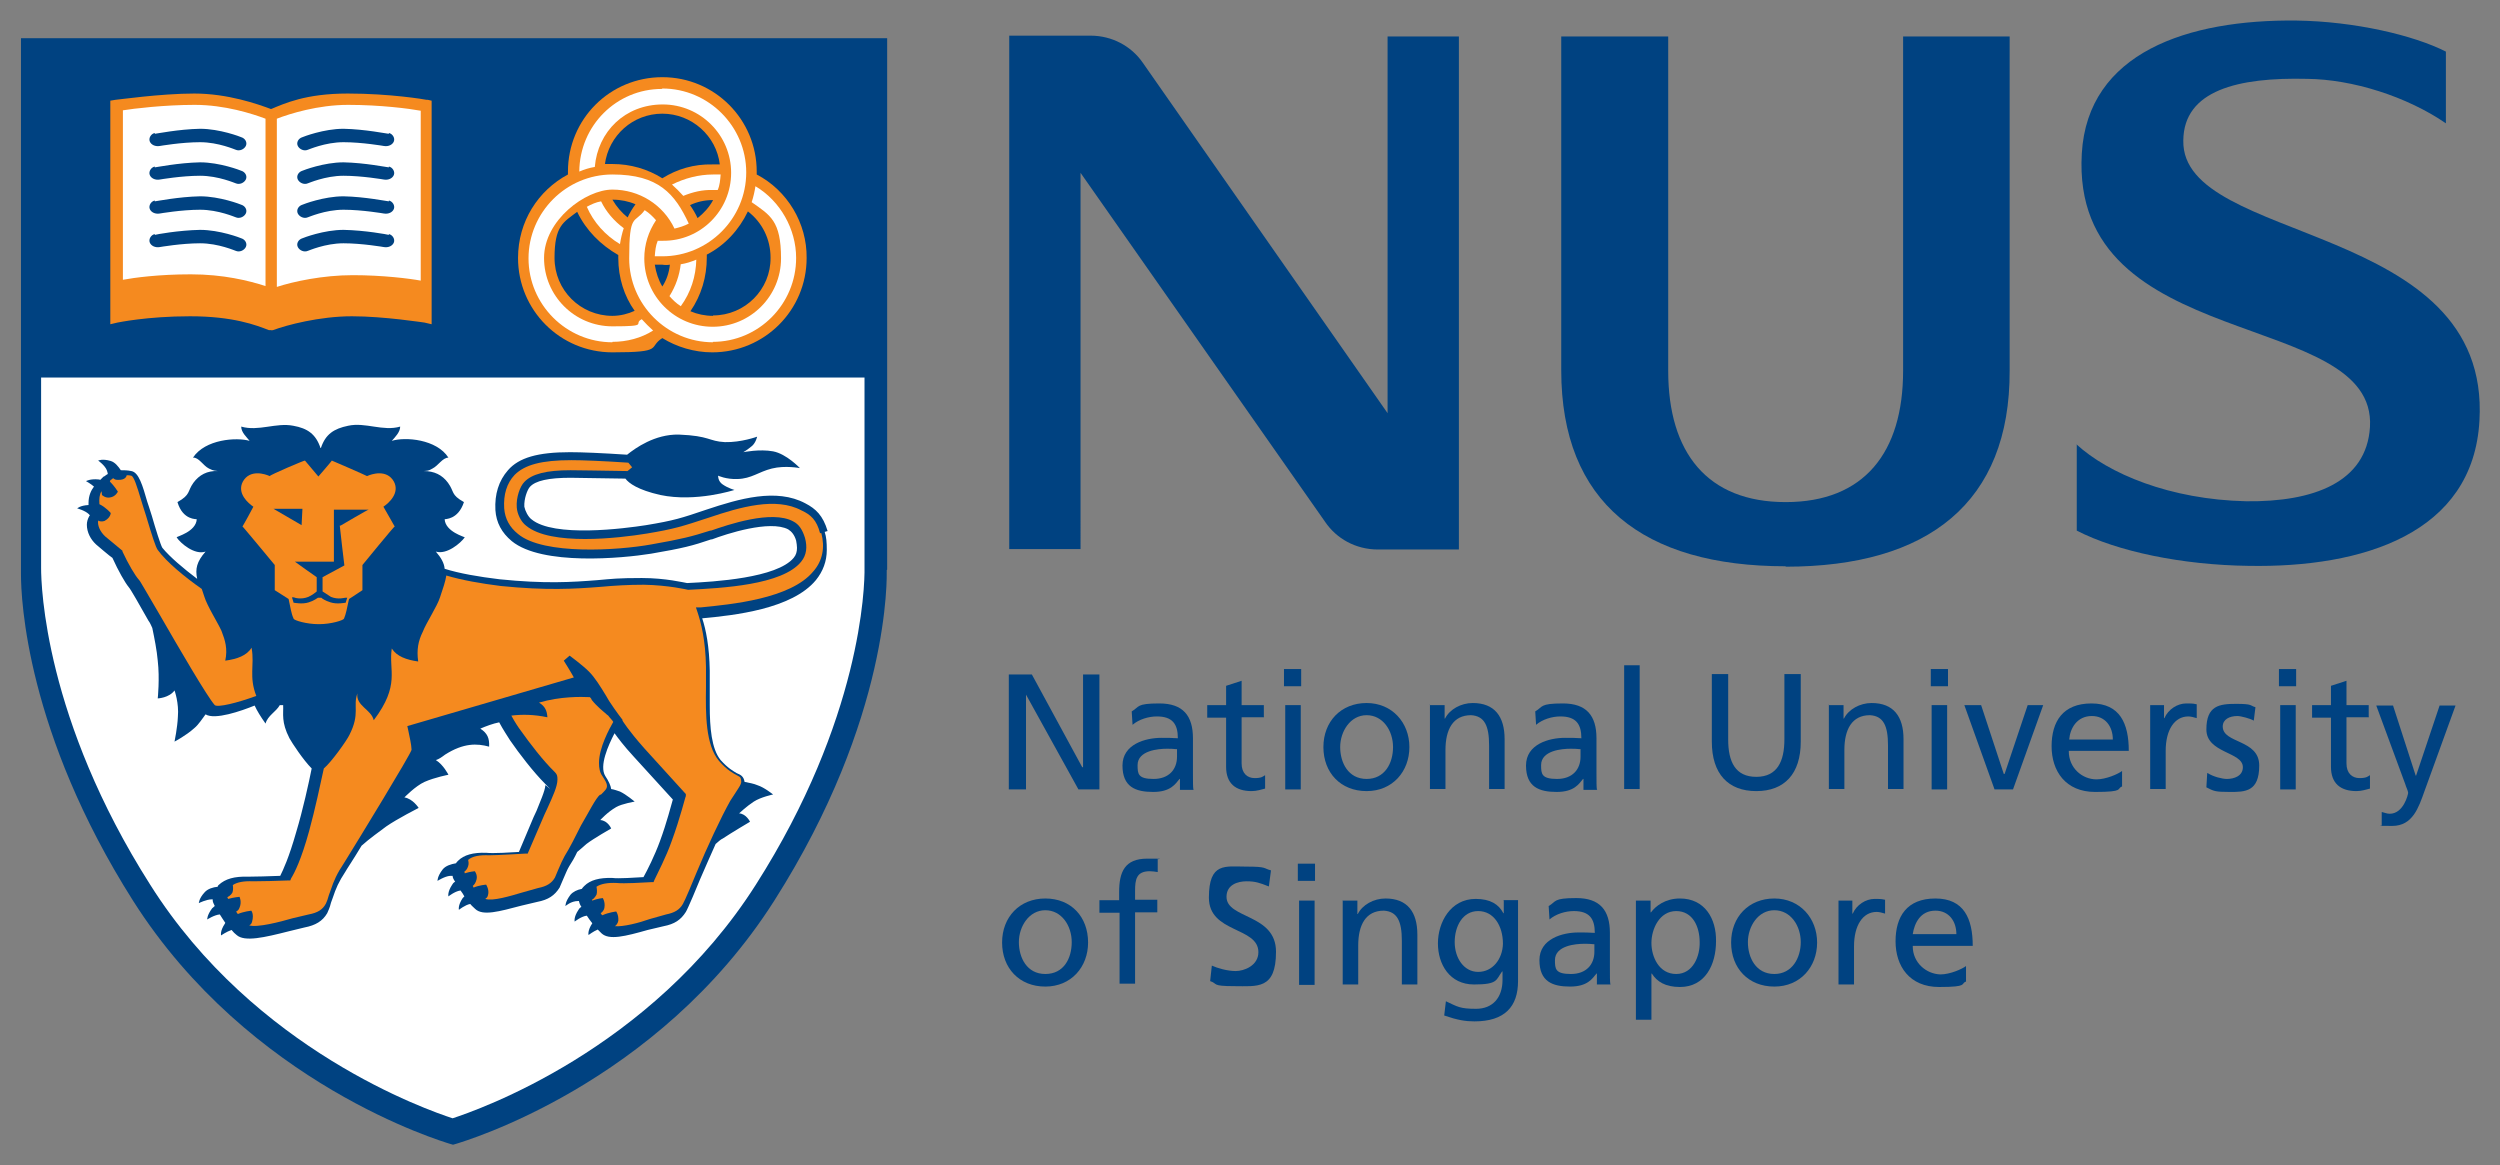<?xml version="1.0" encoding="UTF-8"?>
<svg id="Layer_1" xmlns="http://www.w3.org/2000/svg" version="1.1" viewBox="0 0 596 277.8">
  <rect x="0" y="0" width="596" height="277.8" fill="#808080" stroke="none"/>
  <!-- Generator: Adobe Illustrator 29.1.0, SVG Export Plug-In . SVG Version: 2.1.0 Build 142)  -->
  <defs>
    <style>
      .st0 {
        fill: #f58a1f;
      }

      .st1 {
        fill: #fff;
      }

      .st2 {
        fill: #602d1a;
      }

      .st3 {
        fill: #004281;
      }
    </style>
  </defs>
  <polygon class="st3" points="240.5 160.8 246 160.8 258 182.9 258.2 182.9 258.2 160.8 262.1 160.8 262.1 188.2 257.1 188.2 244.6 165.6 244.6 165.6 244.6 188.2 240.5 188.2 240.5 160.8"/>
  <path class="st3" d="M284.5,188.2c-.1-.6-.1-1.7-.1-3.9v-8.3c0-5.4-2.4-8.3-8-8.3s-4.7.8-6.6,1.9l.2,3.2c1.5-1.3,3.8-2,5.8-2,3.7,0,5,1.8,5,5.2-1.4-.1-2.5-.1-3.9-.1-3.8,0-9.3,1.5-9.3,6.6s3.1,6.3,7.3,6.3,5.3-1.9,6.3-3.1h.1v2.6h3.3ZM280.6,180.4c0,3-1.9,5.3-5.6,5.3s-3.8-1.2-3.8-3.3c0-3.5,5-3.9,7-3.9s1.5.1,2.4.1v1.8h0Z"/>
  <path class="st3" d="M301.3,171h-5.3v11c0,2.4,1.4,3.5,3.1,3.5s2-.4,2.5-.7v3.2c-.8.2-2,.6-3.2.6-3.8,0-6.1-1.8-6.1-5.8v-11.7h-4.5v-3h4.5v-4.6l3.7-1.2v5.8h5.3v2.8h.1Z"/>
  <rect class="st3" x="306.4" y="168.1" width="3.7" height="20.1"/>
  <rect class="st3" x="306.1" y="159.5" width="4.1" height="4.1"/>
  <path class="st3" d="M325.8,167.6c-6.1,0-10.3,4.4-10.3,10.5s4.1,10.5,10.3,10.5,10.2-4.7,10.2-10.5-4.1-10.5-10.2-10.5ZM325.8,185.7c-4.4,0-6.3-3.9-6.3-7.6s2.4-7.6,6.3-7.6,6.3,3.7,6.3,7.6-2,7.6-6.3,7.6Z"/>
  <path class="st3" d="M340.9,168.1h3.5v3.2h.1c1.1-2.2,3.8-3.7,6.6-3.7,5.2,0,7.6,3.2,7.6,8.6v11.9h-3.7v-10.4c0-4.7-1.1-7-4.3-7.2-4.3,0-6.1,3.4-6.1,8.3v9.3h-3.7v-20.1h-.1Z"/>
  <path class="st3" d="M380.7,188.2c-.1-.6-.1-1.7-.1-3.9v-8.3c0-5.4-2.4-8.3-8-8.3s-4.7.8-6.6,1.9l.2,3.2c1.5-1.3,3.8-2,5.8-2,3.7,0,5,1.8,5,5.2-1.4-.1-2.5-.1-3.9-.1-3.8,0-9.3,1.5-9.3,6.6s3.1,6.3,7.3,6.3,5.3-1.9,6.3-3.1h.1v2.6h3.3ZM376.8,180.4c0,3-1.9,5.3-5.6,5.3s-3.8-1.2-3.8-3.3c0-3.5,5-3.9,7-3.9s1.5.1,2.4.1v1.8h0Z"/>
  <rect class="st3" x="387.2" y="158.6" width="3.7" height="29.5"/>
  <path class="st3" d="M429.3,176.8c0,7.7-3.9,11.8-10.6,11.8s-10.6-4.1-10.6-11.8v-16.1h3.9v15.6c0,5.3,1.7,8.9,6.7,8.9s6.7-3.7,6.7-8.9v-15.6h3.9v16.1Z"/>
  <path class="st3" d="M436,168.1h3.5v3.2h.1c1.1-2.2,3.8-3.7,6.6-3.7,5.2,0,7.6,3.2,7.6,8.6v11.9h-3.7v-10.4c0-4.7-1.1-7-4.3-7.2-4.3,0-6.1,3.4-6.1,8.3v9.3h-3.7v-20.1h-.1Z"/>
  <rect class="st3" x="460.5" y="168.1" width="3.7" height="20.1"/>
  <rect class="st3" x="460.3" y="159.5" width="4.1" height="4.1"/>
  <polygon class="st3" points="479.9 188.2 475.5 188.2 468.3 168.1 472.3 168.1 477.7 184.5 477.9 184.5 483.4 168.1 487.1 168.1 479.9 188.2"/>
  <path class="st3" d="M493.2,179h14.3c0-6.5-2.1-11.3-8.9-11.3s-9.5,4.3-9.5,10.2,3.3,10.9,10.4,10.9,5-.8,6.4-1.3v-3.7c-.9.7-3.8,2-6.1,2-3.4,0-6.6-2.7-6.6-6.7ZM498.7,170.7c3.2,0,5,2.5,5,5.6h-10.4c.2-2.6,1.8-5.6,5.4-5.6Z"/>
  <path class="st3" d="M512.5,168.1h3.4v3.1h.1c.9-2.1,3.1-3.5,5.2-3.5s1.7.1,2.5.2v3.3c-.7-.2-1.4-.4-2-.4-3.3,0-5.4,3.2-5.4,8.2v9.1h-3.7v-20h-.1Z"/>
  <path class="st3" d="M526.3,184.3c1.4.9,3.5,1.4,4.6,1.4,1.7,0,3.8-.7,3.8-2.8,0-3.7-8.7-3.3-8.7-9s3.1-6.1,7.1-6.1,3.2.4,4.6.8l-.4,3.2c-.8-.5-3.1-1.1-3.9-1.1-1.9,0-3.5.8-3.5,2.5,0,4.1,8.7,3,8.7,9.3s-3.4,6.3-7,6.3-3.8-.2-5.6-1.1l.2-3.4Z"/>
  <rect class="st3" x="543.6" y="168.1" width="3.7" height="20.1"/>
  <rect class="st3" x="543.3" y="159.5" width="4.1" height="4.1"/>
  <path class="st3" d="M564.7,171h-5.3v11c0,2.4,1.4,3.5,3.1,3.5s2-.4,2.5-.7v3.2c-.8.2-2,.6-3.2.6-3.8,0-6.1-1.8-6.1-5.8v-11.7h-4.5v-3h4.5v-4.6l3.7-1.2v5.8h5.3v2.8h.1Z"/>
  <path class="st3" d="M567.9,193.6c.5.1,1.1.4,1.8.4,3.3,0,4.4-4.6,4.4-5s-.5-1.4-.7-2.1l-6.9-18.7h4l5.4,16.7h.1l5.6-16.7h3.8l-7.4,20.4c-1.4,3.9-2.8,8.3-7.7,8.3s-1.9-.1-2.5-.2v-3.1Z"/>
  <path class="st3" d="M249.2,214.2c-6.1,0-10.3,4.4-10.3,10.5s4.1,10.5,10.3,10.5,10.2-4.7,10.2-10.5c0-6.1-4-10.5-10.2-10.5ZM249.2,232.2c-4.4,0-6.3-3.9-6.3-7.6s2.4-7.6,6.3-7.6,6.3,3.7,6.3,7.6-1.9,7.6-6.3,7.6Z"/>
  <path class="st3" d="M266.8,217.6h-4.7v-3h4.7v-1.9c0-4.8,1.3-8,6.7-8s1.8.1,2.5.2v3c-.6-.1-1.3-.2-1.9-.2-3.2,0-3.5,2-3.5,4.7v2.1h5.3v3h-5.3v17h-3.7v-16.9h-.1Z"/>
  <path class="st3" d="M302.4,211.3c-2-.8-3.1-1.2-5.2-1.2s-4.8.8-4.8,3.7c0,5.3,11.8,4,11.8,13.1s-4.5,8.2-10,8.2-3.8-.6-5.7-1.2l.4-3.7c1.3.6,3.7,1.3,5.7,1.3s5.4-1.3,5.4-4.5c0-6.1-11.8-4.5-11.8-13s3.9-7.4,8.9-7.4,4,.4,5.9.9l-.5,3.8Z"/>
  <rect class="st3" x="309.7" y="214.7" width="3.7" height="20.1"/>
  <rect class="st3" x="309.4" y="205.9" width="4.1" height="4.1"/>
  <path class="st3" d="M320.1,214.7h3.5v3.2h.1c1.1-2.2,3.8-3.7,6.6-3.7,5.2,0,7.6,3.2,7.6,8.6v11.9h-3.7v-10.4c0-4.7-1.1-7-4.3-7.2-4.3,0-6.1,3.4-6.1,8.3v9.3h-3.7v-20.1h-.1Z"/>
  <path class="st3" d="M358.5,214.7v3h-.1c-1.1-2.1-3.1-3.4-6.6-3.4-6,0-9,5.6-9,10.6s2.8,9.8,8.6,9.8,5.2-1.1,6.7-3.1h.1v2c0,4.3-2.4,6.9-6.3,6.9s-4.4-.5-7.2-1.8l-.4,3.4c3.2,1.1,5.1,1.4,7.2,1.4,7.2,0,10.4-3.5,10.4-9.6v-19.3h-3.5ZM352.4,231.7c-3.4,0-5.6-3.3-5.6-7.1s1.9-7.4,5.6-7.4,5.9,3.5,5.9,7.8c-.1,3.7-2.5,6.7-5.9,6.7Z"/>
  <path class="st3" d="M383.9,234.6c-.1-.6-.1-1.7-.1-3.9v-8.3c0-5.4-2.4-8.3-8-8.3s-4.7.8-6.6,1.9l.2,3.2c1.5-1.3,3.8-2,5.8-2,3.7,0,5,1.8,5,5.2-1.4-.1-2.5-.1-3.9-.1-3.8,0-9.3,1.5-9.3,6.6s3.1,6.3,7.3,6.3,5.3-1.9,6.3-3.1h.1v2.6h3.3ZM380.1,226.9c0,3-1.9,5.3-5.6,5.3s-3.8-1.2-3.8-3.3c0-3.5,5-3.9,7-3.9s1.5.1,2.4.1v1.8h0Z"/>
  <path class="st3" d="M400.5,214.2c-3.5,0-5.8,1.8-6.9,3.3h-.1v-2.8h-3.5v28.4h3.7v-11h.1c1.2,1.9,3.2,3.2,6.7,3.2,6,0,8.6-5.3,8.6-10.9.1-5.4-2.7-10.2-8.6-10.2ZM399.6,232.2c-4.1,0-5.9-4.1-5.9-7.4s1.9-7.6,5.9-7.6,5.6,3.8,5.6,7.4c.1,3.2-1.5,7.6-5.6,7.6Z"/>
  <path class="st3" d="M423,214.2c-6.1,0-10.3,4.4-10.3,10.5s4.1,10.5,10.3,10.5,10.2-4.7,10.2-10.5-4.1-10.5-10.2-10.5ZM423,232.2c-4.4,0-6.3-3.9-6.3-7.6s2.4-7.6,6.3-7.6,6.3,3.7,6.3,7.6c0,3.7-2,7.6-6.3,7.6Z"/>
  <path class="st3" d="M438.2,214.7h3.4v3.1h.1c.9-2.1,3.1-3.5,5.2-3.5s1.7.1,2.5.2v3.3c-.7-.2-1.4-.4-2-.4-3.3,0-5.4,3.2-5.4,8.2v9.1h-3.7v-20h-.1Z"/>
  <path class="st3" d="M456,225.5h14.3c0-6.5-2.1-11.3-8.9-11.3s-9.5,4.3-9.5,10.2,3.3,10.9,10.4,10.9,5-.8,6.4-1.3v-3.7c-.9.7-3.8,2-6.1,2-3.4-.1-6.6-2.8-6.6-6.7ZM461.4,217.1c3.2,0,5,2.5,5,5.6h-10.4c.4-2.6,1.8-5.6,5.4-5.6Z"/>
  <g>
    <path class="st3" d="M495,105.9c7.6,7,22.3,13.2,40.5,13.6,16,.2,28.7-4.5,29.5-17.7,1.7-28.5-71.5-17.1-68.7-65.2,1.4-24.1,25.3-32,51.2-31.7,13.9.2,27.9,3.5,35.6,7.4v17.1c-9.3-6.4-22.3-10.5-33.1-10.6-16.4-.4-29.4,2.7-29.5,14.7-.5,24.9,73.4,19,70.6,66.8-1.5,26.9-27.8,35.1-55.1,34.6-15.7-.2-31.2-3.4-40.9-8.4v-20.6Z"/>
    <path class="st3" d="M425.7,135c-34,0-53.5-15.2-53.5-46.7V8.7h25.5v79.7c0,19.5,9.3,31.3,28,31.3s28-11.8,28-31.3V8.7h25.4v79.7c.1,31.4-19.4,46.7-53.4,46.7Z"/>
    <path class="st3" d="M330.8,8.7v89.8l-58.4-83.6c-2.7-3.9-7.3-6.4-12.4-6.4h-19.4v122.4h17V41.2l58.3,83.2c2.7,4,7.3,6.6,12.6,6.6h19.3V8.7h-17Z"/>
  </g>
  <path class="st3" d="M211.5,135.8V9.1H5v127.8c0,6,1.3,37.7,26.7,77.8,27.8,43.8,73.7,57.4,75.6,58l.7.2.7-.2c1.9-.6,48-14.1,75.9-58,27.8-43.7,26.8-77.4,26.8-78.8Z"/>
  <path class="st1" d="M180.2,210.9c-25.1,39.5-66.5,53.8-72.3,55.7-5.8-1.9-47.2-16.2-72.1-55.7h0c-25.1-39.5-26-71.1-26-75.5v-45.4h196.3v45.3c.1,4.6-.8,36.2-25.9,75.6Z"/>
  <path class="st2" d="M149.1,108.5h0c.1,0,0,0,0,0Z"/>
  <path class="st0" d="M101.7,23.8c-.4-.1-8.7-1.5-18.8-1.5s-15.1,2.4-18.3,3.7c-3.2-1.2-10.3-3.7-18.3-3.7s-18.4,1.5-18.8,1.5l-1.2.2v53.3l1.7-.4c.1,0,7-1.5,17.3-1.5s15.7,2.1,18.8,3.3h.5c0,.1.5,0,.5,0,3.2-1.2,11.1-3.3,18.8-3.3s17.1,1.5,17.3,1.5l1.7.4V24l-.9-.2Z"/>
  <g>
    <path class="st1" d="M63.3,28.3c-3.2-1.2-9.7-3.3-16.9-3.3s-14.7.9-17.1,1.3v40.4c2.7-.5,8.5-1.3,16.2-1.3s13.8,1.5,17.8,2.8c0,0,0-39.9,0-39.9Z"/>
    <path class="st1" d="M83,25c-7.2,0-13.9,2.1-17,3.3v40.1c4-1.3,11-2.8,18.1-2.8s13.5.8,16.2,1.3V26.4c-2.7-.5-9.6-1.4-17.3-1.4Z"/>
  </g>
  <g>
    <path class="st3" d="M36.9,31.7c-.9.2-1.5,1.2-1.2,2s1.3,1.3,2.4,1.1c0,0,5.2-.9,9.6-.9s8.4,1.8,8.5,1.8c.9.4,2-.1,2.4-.9.4-.8-.1-1.8-1.1-2.1-.2-.1-5.1-2-9.8-2-5.1.1-10.6,1.2-10.8,1.2Z"/>
    <path class="st3" d="M36.9,39.7c-.9.2-1.5,1.2-1.2,2s1.3,1.3,2.4,1.1c0,0,5.2-.9,9.6-.9s8.4,1.8,8.5,1.8c.9.4,2-.1,2.4-.9.4-.8-.1-1.8-1.1-2.1-.2-.1-5.1-2-9.8-2-5.1.1-10.6,1.2-10.8,1.2Z"/>
    <path class="st3" d="M36.9,47.8c-.9.2-1.5,1.2-1.2,2s1.3,1.3,2.4,1.1c0,0,5.2-.9,9.6-.9s8.4,1.8,8.5,1.8c.9.4,2-.1,2.4-.9.4-.8-.1-1.8-1.1-2.1-.2-.1-5.1-2-9.8-2-5.1.1-10.6,1.2-10.8,1.2Z"/>
    <path class="st3" d="M36.9,55.8c-.9.2-1.5,1.2-1.2,2s1.3,1.3,2.4,1.1c0,0,5.2-.9,9.6-.9s8.4,1.8,8.5,1.8c.9.4,2-.1,2.4-.9.4-.8-.1-1.8-1.1-2.1-.2-.1-5.1-2-9.8-2-5.1.1-10.6,1.1-10.8,1.2Z"/>
  </g>
  <g>
    <path class="st3" d="M92.7,31.7c.9.2,1.5,1.2,1.2,2s-1.3,1.3-2.4,1.1c0,0-5.2-.9-9.6-.9s-8.4,1.8-8.5,1.8c-.9.4-2-.1-2.4-.9-.4-.8.1-1.8,1.1-2.1.2-.1,5.1-2,9.8-2,5.1.1,10.5,1.2,10.8,1.2Z"/>
    <path class="st3" d="M92.7,39.7c.9.2,1.5,1.2,1.2,2s-1.3,1.3-2.4,1.1c0,0-5.2-.9-9.6-.9s-8.4,1.8-8.5,1.8c-.9.4-2-.1-2.4-.9-.4-.8.1-1.8,1.1-2.1.2-.1,5.1-2,9.8-2,5.1.1,10.5,1.2,10.8,1.2Z"/>
    <path class="st3" d="M92.7,47.8c.9.2,1.5,1.2,1.2,2s-1.3,1.3-2.4,1.1c0,0-5.2-.9-9.6-.9s-8.4,1.8-8.5,1.8c-.9.4-2-.1-2.4-.9-.4-.8.1-1.8,1.1-2.1.2-.1,5.1-2,9.8-2,5.1.1,10.5,1.2,10.8,1.2Z"/>
    <path class="st3" d="M92.7,55.8c.9.2,1.5,1.2,1.2,2s-1.3,1.3-2.4,1.1c0,0-5.2-.9-9.6-.9s-8.4,1.8-8.5,1.8c-.9.4-2-.1-2.4-.9-.4-.8.1-1.8,1.1-2.1.2-.1,5.1-2,9.8-2,5.1.1,10.5,1.1,10.8,1.2Z"/>
  </g>
  <path class="st3" d="M197.3,126.6c-1.1-3.7-2.8-5.3-5.3-6.6-6.9-3.7-15.8-1.1-23.6,1.5-5.9,2-7.7,2.6-14.4,3.7-5.1.8-22,3-27.3-1.4-.8-.6-1.5-2-1.7-3-.1-1.9.7-4,1.3-4.7,1.3-1.5,4.5-2.2,9.7-2.2l13.1.2c.8,1.1,3,2.7,8.3,3.9,8.5,1.8,17.7-1.2,17.7-1.2,0,0-1.5-.4-2.8-1.3-1.2-.8-1.1-2.1-1.1-2.1,0,0,1.9.9,4.6.8,3.4-.1,5-1.7,8.2-2.5,3.2-.8,6.7-.1,6.7-.1,0,0-3.2-3.4-6.4-4s-7.1.2-7.1.2c0,0,.9-.5,2.1-1.5.9-.8,1.2-2.2,1.2-2.2,0,0-3.8,1.4-7.7,1.3-3.9-.2-3.5-1.5-11-1.8-5.7-.1-10.3,3.2-12.3,4.8-6-.4-10.8-.6-13.6-.6-7.7,0-12.2,1.3-14.8,4.3-2.2,2.5-3.2,5.7-3,9.5.2,3,1.5,5.4,3.9,7.4,7.2,5.9,26.4,4.1,33.2,3,7.6-1.3,9.9-1.9,14.3-3.4h.2c3.4-1.3,13.8-4.7,18.2-2.4.8.5,1.5,1.3,1.9,2.7.1.6.2,1.2.2,1.7,0,.9-.2,1.7-.8,2.4-4,4.8-18.9,5.7-25.4,6-.7-.1-5.1-1.2-10.8-1.2s-7.1.2-10.5.5c-6.3.5-12.6.9-23.4-.2-5-.6-9.6-1.4-13.1-2.5-.1-1.3-.8-2.6-2.1-4.1,2.6.8,5.9-2,6.9-3.4,0-.1-4.6-1.3-4.8-4.3,0-.1,3.2.2,4.6-4.1-3.2-1.8-2.2-2.4-3.8-4.6-1.4-1.9-3.3-2.8-5.8-2.8.9-.1,1.1,0,2.1-.6,1.4-.7,2.4-2.6,3.8-2.6-2.8-4.4-10.3-5-13.5-4,.8-.9,2-2.1,2-3.4-4.1,1.2-8.3-1.1-12.4-.2-3.4.7-5.4,2-6.5,5.3h-.1c-1.1-3.3-3.1-4.7-6.5-5.3-4.1-.8-8.3,1.4-12.4.2,0,1.4,1.3,2.5,2,3.4-3.1-.9-10.6-.4-13.5,4,1.4-.1,2.4,1.9,3.8,2.6,1.2.6,1.5.5,2.1.6-2.5-.1-4.4.9-5.8,2.8-1.5,2.1-.6,2.8-3.8,4.6,1.3,4.4,4.6,4,4.6,4.1-.2,3-4.8,4.1-4.8,4.3.9,1.4,4.3,4.3,6.9,3.4-2.1,2.4-2.5,4.1-2,6.5-3.3-2.5-6.5-5.2-8.3-7.4-.4-.6-1.7-4.8-2.5-7.6l-.7-2.2-.4-1.2c-1.1-3.8-2-7-3.8-7.3-.9-.2-1.8-.2-2.5-.2-.6-.9-1.4-1.9-2.4-2.2-2-.6-3-.1-3-.1,0,0,1.7,1.2,2.1,2.4.1.4.2.6.2.8-.4.2-.7.5-.9.6h-.1c-.2.2-.5.5-.8.8-.1,0-.2-.1-.4-.1-2-.2-3,.4-3,.4,0,0,1.1.6,1.9,1.3-.7.9-1.3,2.2-1.3,3.9v.5c-2,.1-2.7.8-2.7.8,0,0,1.9.5,2.8,1.4.1.1.2.2.2.4h-.1c-.4.7-.6,1.4-.6,2.1,0,1.8.9,3.5,2.2,4.7,0,0,3.5,3,3.9,3.2,1.4,3.1,3,5.9,3.9,7,.4.4,2.5,4.1,4.7,8,.4.5.6,1.1.9,1.7.5,2.4,1.1,5.4,1.3,7.8.5,4.3,0,9,0,9,0,0,2.7-.1,4-1.9,0,0,1.1,3,.8,6.3-.1,2.5-.8,5.9-.8,5.9,0,0,2.7-1.4,4.7-3.2,1.1-.9,2-2.4,2.7-3.3,2.2,1.4,8.5-.8,11.7-2.1.6,1.3,1.4,2.6,2.6,4.3.5-1.9,2.5-2.8,3.4-4.4h.8c.1,2.1-.5,4,1.5,7.9.6,1.1,3.3,5.2,5.3,7.2-.7,3.5-2.1,9.9-3.7,15.2-1.7,6-3.1,9-3.8,10.4-2.2.1-6.4.2-7.7.2-3.2-.1-5.4.5-7,2-.1.1-.2.2-.2.4-1.1.1-2.4.5-3.1,1.3-1.4,1.5-1.4,2.6-1.4,2.6,0,0,1.8-.9,3.1-.9h.2v.2c0,.4.2.8.5,1.4-.2.1-.4.4-.6.5-1.3,1.7-1.2,2.7-1.2,2.7,0,0,1.7-1.1,3-1.2.4.6.8,1.3,1.3,2,0,.1-.1.1-.1.2-1.2,1.8-.9,2.8-.9,2.8,0,0,1.3-.9,2.5-1.3.4.5.8.9,1.2,1.2,1.9,1.7,6.6.6,12.5-.9l3.7-.9c2.6-.5,4.3-1.5,5.4-3.4.2-.5.6-1.2.9-2.5l.4-1.1c.8-2.4,1.4-3.8,3.1-6.4,0-.1,1.7-2.6,3.8-6.1,1.9-1.7,4.3-3.4,5.9-4.6,2.6-1.8,7.7-4.4,7.7-4.4,0,0-1.4-2.2-3.4-2.5,0,0,2.6-2.7,4.8-3.7,2.5-1.1,5.7-1.7,5.7-1.7,0,0-1.2-2.4-3-3.5.7-.2,1.4-.7,2.2-1.3,4.4-2.8,7.6-2.7,10.5-1.9.1-2-.4-3.2-2.1-4.3,1.4-.6,3-1.2,4.5-1.5.9,1.7,2.1,3.5,2.6,4.3,2.2,3.2,5.6,7.6,8.3,10.3s.1.2.1.4c0,1.2-1.4,4.3-2.1,6.1l-.7,1.5s-2.7,6.4-3.5,8.3c-1.5.1-6.3.4-7.8.2-3.1-.1-5.3.5-6.7,1.9-.2.2-.4.4-.5.6-1.2.2-2.5.6-3.2,1.5-1.3,1.7-1.2,2.7-1.2,2.7,0,0,1.7-1.1,3-1.2h.6c0,.4.2.8.6,1.4-.4.2-.6.5-.7.7-1.2,1.8-.9,2.8-.9,2.8,0,0,1.5-1.2,2.8-1.4h.1c.4.5.6.9.9,1.4l-.4.4c-1.2,1.8-.9,2.8-.9,2.8,0,0,1.5-1.2,2.7-1.4.4.5.8.8,1.2,1.2,1.8,1.7,5.7.6,11-.8l3.8-.9c2.6-.5,4.1-1.5,5.3-3.4l.9-2.1c.5-1.1.9-2.2,1.4-3,.6-.9,1.3-2.1,1.9-3.4.8-.7,1.7-1.4,2.2-1.9,1.7-1.3,5.9-3.7,5.9-3.7,0,0-.8-1.9-2.6-2,0,0,1.7-1.9,3.8-3.1,1.4-.8,4.4-1.3,4.4-1.3,0,0-2-1.7-3.5-2.4-.6-.2-1.4-.5-2.1-.6-.1-.8-.6-1.9-1.4-3.1-1.5-2.4.7-7.3,2.2-10.2.8,1.1,2.2,3,4.6,5.6,0,0,7.6,8.3,9.3,10.2-.4,1.3-1.4,5.4-3.1,10-1.2,3.3-3,6.9-3.9,8.5-1.8.1-6,.4-7.4.2-3.1-.1-5.3.5-6.7,1.9-.2.2-.5.5-.6.7-1.1.2-2.1.7-2.7,1.4-1.3,1.7-1.2,2.7-1.2,2.7,0,0,1.3-1.2,3-1.2h.2c.1.4.2.8.6,1.4-.4.2-.6.5-.7.7-1.2,1.8-.9,2.8-.9,2.8,0,0,1.5-1.2,2.8-1.4h.1c.4.6.8,1.2,1.3,1.8h0c-1.2,1.8-.9,2.8-.9,2.8,0,0,1.2-.9,2.2-1.3l.9.9c1.8,1.7,5.7.7,11-.8l3.8-.9c2.6-.5,4.1-1.5,5.3-3.4.5-.8,2.8-6.3,3.4-7.8,1.2-2.8,2.5-5.7,3.7-8.4.6-.5,1.2-1.1,1.7-1.3,2.1-1.4,6.5-4,6.5-4,0,0-.9-1.9-2.6-2,0,0,1.8-1.7,3.5-2.8,1.7-1.1,4.6-1.7,4.6-1.7,0,0-2.1-1.7-3.7-2.2-.9-.4-2.1-.6-3.1-.8-.2-1.3-.9-1.7-1.9-2.1-.8-.5-2-1.1-3.8-3.1-2.2-2.7-2.6-7.8-2.6-13v-8.3c-.1-5.8-.9-9.8-1.8-12.5,7.6-.7,21.4-2.2,27.1-9.1,1.7-2.1,2.6-4.5,2.6-7.2,0-1.8-.1-3.1-.5-4.3Z"/>
  <path class="st0" d="M91.4,120.8c1.2-.8,4-3.2,2.5-6-1.7-3-5.3-1.8-6.4-1.3-.1-.1-8.3-3.7-8.4-3.7.1,0-3.2,3.8-3.2,3.8l-3.2-3.8c-.1-.1-8.3,3.4-8.4,3.7-1.1-.5-4.7-1.7-6.4,1.3-1.5,2.8,1.3,5.2,2.5,6h0c0,.1-2.6,4.8-2.6,4.7s7.7,9.2,7.7,9.2v6s3.1,2,3.3,2.1c.5,2.2.6,3.4,1.2,4.7.1.4,3.1,1.3,5.9,1.3h.2c2.8,0,5.7-.9,5.9-1.3.5-1.2.7-2.4,1.2-4.7.2-.1,3.2-2.1,3.2-2.1v-6s7.6-9.3,7.7-9.2c0,.1-2.6-4.6-2.7-4.7q.1.1,0,0Z"/>
  <polygon class="st3" points="65.2 121.3 71.9 121.3 72.1 121.3 71.9 125.2 65.2 121.3"/>
  <path class="st3" d="M81,125.3c0,.4,1.1,9.5,1.1,9.5,0,0-5,2.7-5.2,2.8v3.4c.2.1,1.2.8,2,1.3,1.7.7,3.3.2,3.4.2h.5c0-.1-.4,1.2-.4,1.2h-.1c-.1,0-2,.4-3.5-.1-1.3-.4-2-.9-2.2-1.1h-.8c-.2.1-.9.7-2.2,1.1-1.5.5-3.4.1-3.5.1h-.1l-.4-1.3h.5c0,.1,1.7.6,3.4-.1.9-.4,1.8-1.1,2-1.3v-3.4c-.2-.1-5.2-3.7-5.2-3.7h9.3v-12.4h8.3c-.1-.1-6.5,3.7-6.7,3.8Z"/>
  <path class="st0" d="M143.2,189.5c.9-.9,1.5-1.4,1.5-2.1s-.4-1.3-1.1-2.4c-.6-.8-.8-1.9-.8-3.1,0-3.7,2.5-8.2,3.4-9.8-.2-.4-.7-.8-1.2-1.5-.2-.1-.5-.4-.6-.5-.6-.5-2.2-1.8-3.3-3.2-.1-.2-.2-.5-.5-.7-2.1-.1-7-.2-12.1,1.3,1.5.9,1.9,2,2,3.5-3.3-.7-6.1-.7-8.6-.4.8,1.5,1.8,3,2.2,3.5,2.2,3.1,5.4,7.3,8.2,10,.5.5.6.9.6,1.7,0,1.7-1.1,4-2.4,6.9l-.7,1.5-4,9.3h-.6c-.2,0-6.6.4-8.6.4-2.2-.1-4,.2-5,1.1.1.5.2.9,0,1.5-.2.7-.6,1.1-.9,1.3,0,.1.1.2.1.4,1.2-.4,2.4-.5,2.4-.5,0,0,.7.9.4,2-.2.8-.6,1.3-.9,1.5.1.1.1.2.2.4,1.4-.6,3-.7,3-.7,0,0,.7,1.1.5,2.2s-.5.9-.7,1.2c1.7.6,6-.7,8.7-1.5l3.9-1.1c2-.4,3.2-1.1,4-2.5l.8-1.9c.5-1.2,1.1-2.5,1.5-3.2,1.2-1.9,2.6-4.7,3.9-7.3,2-3.4,3.5-6.5,4.6-7.4Z"/>
  <g>
    <path class="st0" d="M68.1,165.3s0,.1,0,0q0,.1,0,0c0,.1,0,0,0,0Z"/>
    <path class="st0" d="M60,154.4c-1.2,1.9-3.4,2.7-6.3,3.1.6-2.8,0-4.8-.9-7.1-.9-2-3.4-5.9-4.1-8.2-.2-.6-.4-1.2-.6-1.8-4-2.8-8.4-6.4-10.5-9.3-.5-.7-1.3-3.2-2.8-8.2l-.7-2.2-.4-1.3c-1.1-3.7-1.8-5.8-2.4-6-.4-.1-.7-.1-1.1-.1h0s-.1,1.2-2.1,1.1c-.5,0-.8-.1-1.1-.4-.1.1-.4.2-.5.4h-.1c-.1.2-.2.2-.2.4,1.1,1.1,1.9,2.4,1.9,2.4,0,0-.5,1.2-1.9,1.4-1.1.2-1.9-.6-1.9-.6,0,0,0-.4-.1-.9-.5.8-.6,1.9-.5,3.1,1.5.7,2.7,2.1,2.7,2.1,0,0,0,1.1-1.5,1.9-.6.2-1.2.1-1.5-.1-.2,1.2.5,2.7,1.7,3.8l4.1,3.4v.2c1.4,3,3,5.7,3.9,6.7.4.4,1.5,2.5,5,8.4,4.5,7.8,11.3,19.5,13.1,21.5.7.6,5.3-.5,9.9-2.2-1.8-4.6-.4-7.3-1.1-11.3Z"/>
  </g>
  <path class="st0" d="M195.5,127.1c-.8-3.1-2.2-4.4-4.4-5.4-6.1-3.3-14.7-.8-22.1,1.7-6.4,2.1-8.2,2.7-14.8,3.8-6.7,1.1-23,3-28.8-1.9-1.2-.9-2.1-2.8-2.2-4.3-.2-2.4.8-5.1,1.8-6.1,1.8-1.9,5.2-2.8,11-2.8,0,0,8.7.1,13.6.2l1.1-.9-.9-1.1c-6-.4-10.9-.6-13.6-.6-7.1,0-11.1,1.1-13.5,3.5-1.9,2-2.7,4.7-2.5,8,.2,2.5,1.3,4.5,3.3,6.1,6.1,5.1,24,3.9,31.7,2.5,7.4-1.3,9.7-1.9,14.1-3.3h.2c4-1.4,14.5-5,19.6-2.2,1.4.7,2.2,2,2.8,3.9.6,2.2.4,4.1-.9,5.7-4.5,5.6-19,6.3-26.8,6.7h-.2s-4.6-1.1-10.5-1.2c-3.8,0-7,.2-10.3.5-6.3.5-12.9.9-23.8-.2-4.8-.6-9.3-1.4-13-2.5-.2,1.4-.8,3.1-1.5,5.2-.7,2.2-3.3,6.1-4.1,8.2-1.1,2.2-1.5,4.3-1.1,7.1-2.8-.4-5.1-1.2-6.3-3.1-.8,5.3,2.1,8.6-4.3,17.1-.6-2.6-4.3-3.4-3.9-6.4-1.1,3.1.7,4.8-1.9,9.9-.6,1.3-4.3,6.5-6.1,8-.8,3.7-2.1,9.8-3.5,14.9-1.9,6.9-3.5,10-4.3,11.3l-.2.5h-.5c-2,.1-6.9.2-8.4.2-2.1-.1-3.8.2-4.8.9.1.5.1,1.3-.1,1.8-.4.7-.9.9-1.2,1.1,0,.1.1.2.2.4,1.4-.4,2.7-.5,2.7-.5,0,0,.6,1.2,0,2.6-.2.6-.6.8-.8.9.1.2.2.4.4.6,1.4-.6,3.2-.8,3.2-.8,0,0,.7.8.2,2.6-.1.6-.5.8-.7.9,1.9.6,7.3-.8,10.4-1.7l3.8-.9c2.1-.4,3.3-1.1,4.1-2.6.2-.4.5-1.2.7-2l.4-1.1c.8-2.4,1.5-4,3.3-6.7,3.9-6.3,15.5-25.3,16-26.8v-.2c0-.9-.5-3.2-.8-4.6l-.2-.9s37.6-11,39.7-11.6c-.7-1.3-2.4-4-2.4-4l1.4-1.2c.1.1,3,2.2,4.6,3.8,1.4,1.4,2.7,3.5,4.1,5.8l.7,1.2c1.7,2.6,3.2,4.5,3.2,4.5h0v.2s1.3,2.2,5.2,6.6l9.9,10.9v.5c-.1,0-1.3,5.1-3.4,10.8-1.3,3.7-3.4,7.7-4.1,9.2l-.2.5h-.5c-1.9.1-6.5.4-8.3.2-2.1-.1-3.8.2-4.8.9.1.5.2,1.3,0,1.9-.4.7-.8,1.1-1.1,1.2,0,.1.1.2.1.2,1.3-.5,2.5-.6,2.5-.6,0,0,.6.9.4,2.2-.1.8-.6,1.2-.9,1.4.1.1.2.4.4.5,1.5-.7,3.3-.9,3.3-.9,0,0,.6.8.5,2.2-.1.6-.5,1.1-.8,1.3,1.9.2,5.8-.8,8.3-1.7l3.9-1.1c2-.4,3.2-1.1,4-2.5.4-.6,2.5-5.6,3.3-7.6,2.4-5.8,5.8-13.1,8-17l1.3-2c.7-1.1,1.4-2,1.3-2.7-.1-.8-.1-.9-.9-1.3-.9-.5-2.4-1.2-4.4-3.5-3.2-3.8-3.2-11.1-3.1-17.6v-4.8c-.1-6.4-1.2-10.6-2-13l-.4-1.2h1.2c7-.7,21.4-2,26.8-8.6,2.2-2.5,2.8-5.7,1.9-9.1Z"/>
  <path class="st0" d="M180.4,41.6v-.7c0-12.4-10-22.5-22.5-22.5s-22.5,10-22.5,22.5v.7c-7.1,3.8-11.9,11.2-11.9,19.9,0,12.4,10,22.5,22.5,22.5s8.4-1.2,11.9-3.4c3.4,2.1,7.6,3.4,11.9,3.4,12.4,0,22.5-10,22.5-22.5.1-8.3-4.6-16.1-11.9-19.9ZM157.9,27.1c7,0,12.9,5.3,13.7,12.1h-1.8c-4.3-.1-8.4,1.1-11.9,3.3-3.5-2.2-7.6-3.4-11.9-3.4s-1.2,0-1.8.1c.9-6.9,6.7-12.1,13.7-12.1ZM170,47.7c-.9,1.7-2.2,3.1-3.7,4.3-.5-1.1-1.1-2.1-1.8-3.1,1.7-.8,3.5-1.2,5.4-1.2h0ZM146,75.3c-7.6,0-13.8-6.1-13.8-13.8s2.1-8.5,5.4-11c2.1,4.4,5.6,7.9,9.8,10.3v.7c0,4.7,1.4,9.1,3.9,12.6-1.5.7-3.4,1.2-5.3,1.2ZM149.7,51.9c-1.5-1.2-2.7-2.6-3.7-4.3h.1c1.9,0,3.8.4,5.4,1.1-.8,1.1-1.4,2.1-1.9,3.2ZM157.9,68.3c-.9-1.5-1.5-3.3-1.8-5.2h1.8c.6.1,1.2.1,1.8,0-.2,1.9-.8,3.7-1.8,5.2ZM170,75.3c-1.9,0-3.8-.4-5.4-1.1,2.6-3.8,3.9-8.2,3.9-12.8v-.7c4.3-2.2,7.7-5.9,9.8-10.3,3.4,2.6,5.4,6.6,5.4,11,.1,7.6-6.1,13.8-13.7,13.8Z"/>
  <path class="st1" d="M162.3,63c1.3-.2,2.5-.6,3.7-1.1-.1,4-1.3,7.8-3.7,11.1-1.1-.7-1.9-1.5-2.7-2.4,1.5-2.4,2.4-5,2.7-7.7Z"/>
  <path class="st1" d="M157.9,21.1c11,0,20,9,20,20s-9,20-20,20h-1.8c.1-1.3.2-2.5.7-3.7h1.2c9,.1,16.3-7.2,16.3-16.2s-7.3-16.3-16.3-16.3-15.5,6.5-16.2,14.9c-1.3.2-2.5.6-3.7,1.1.1-11,8.9-19.7,19.7-19.7Z"/>
  <path class="st1" d="M170,41.6h1.8c-.1,1.3-.2,2.6-.7,3.7h-1.2c-2.4-.1-4.8.5-7,1.4-.8-.9-1.8-1.9-2.7-2.7,3-1.5,6.4-2.4,9.8-2.4Z"/>
  <path class="st1" d="M146,81.6c-11,0-20-9-20-20s9-20,20-20,14.9,4.6,18.2,11.7c-1.1.6-2.2.9-3.4,1.2-2.7-5.7-8.4-9.3-14.8-9.3s-16.3,7.3-16.3,16.3,7.3,16.3,16.3,16.3,4.8-.6,7-1.7c.8.9,1.8,1.9,2.7,2.7-2.8,1.8-6.3,2.7-9.7,2.7Z"/>
  <path class="st1" d="M143.3,48c1.2,2.5,3.1,4.7,5.4,6.4-.4,1.2-.7,2.5-.9,3.8-3.5-2.1-6.3-5.2-7.9-8.9,1.1-.6,2.2-1.1,3.4-1.3Z"/>
  <path class="st1" d="M170,81.6c-11,0-20-9-20-20s1.3-8.2,3.7-11.5c1.1.7,1.9,1.5,2.7,2.4-1.8,2.7-2.8,5.8-2.8,9.1,0,9,7.3,16.3,16.3,16.3s16.3-7.3,16.3-16.3-2.6-10.3-7-13.4c.4-1.2.7-2.5.9-3.8,5.9,3.5,9.7,10.2,9.7,17.1,0,11-8.9,20-19.9,20Z"/>
</svg>